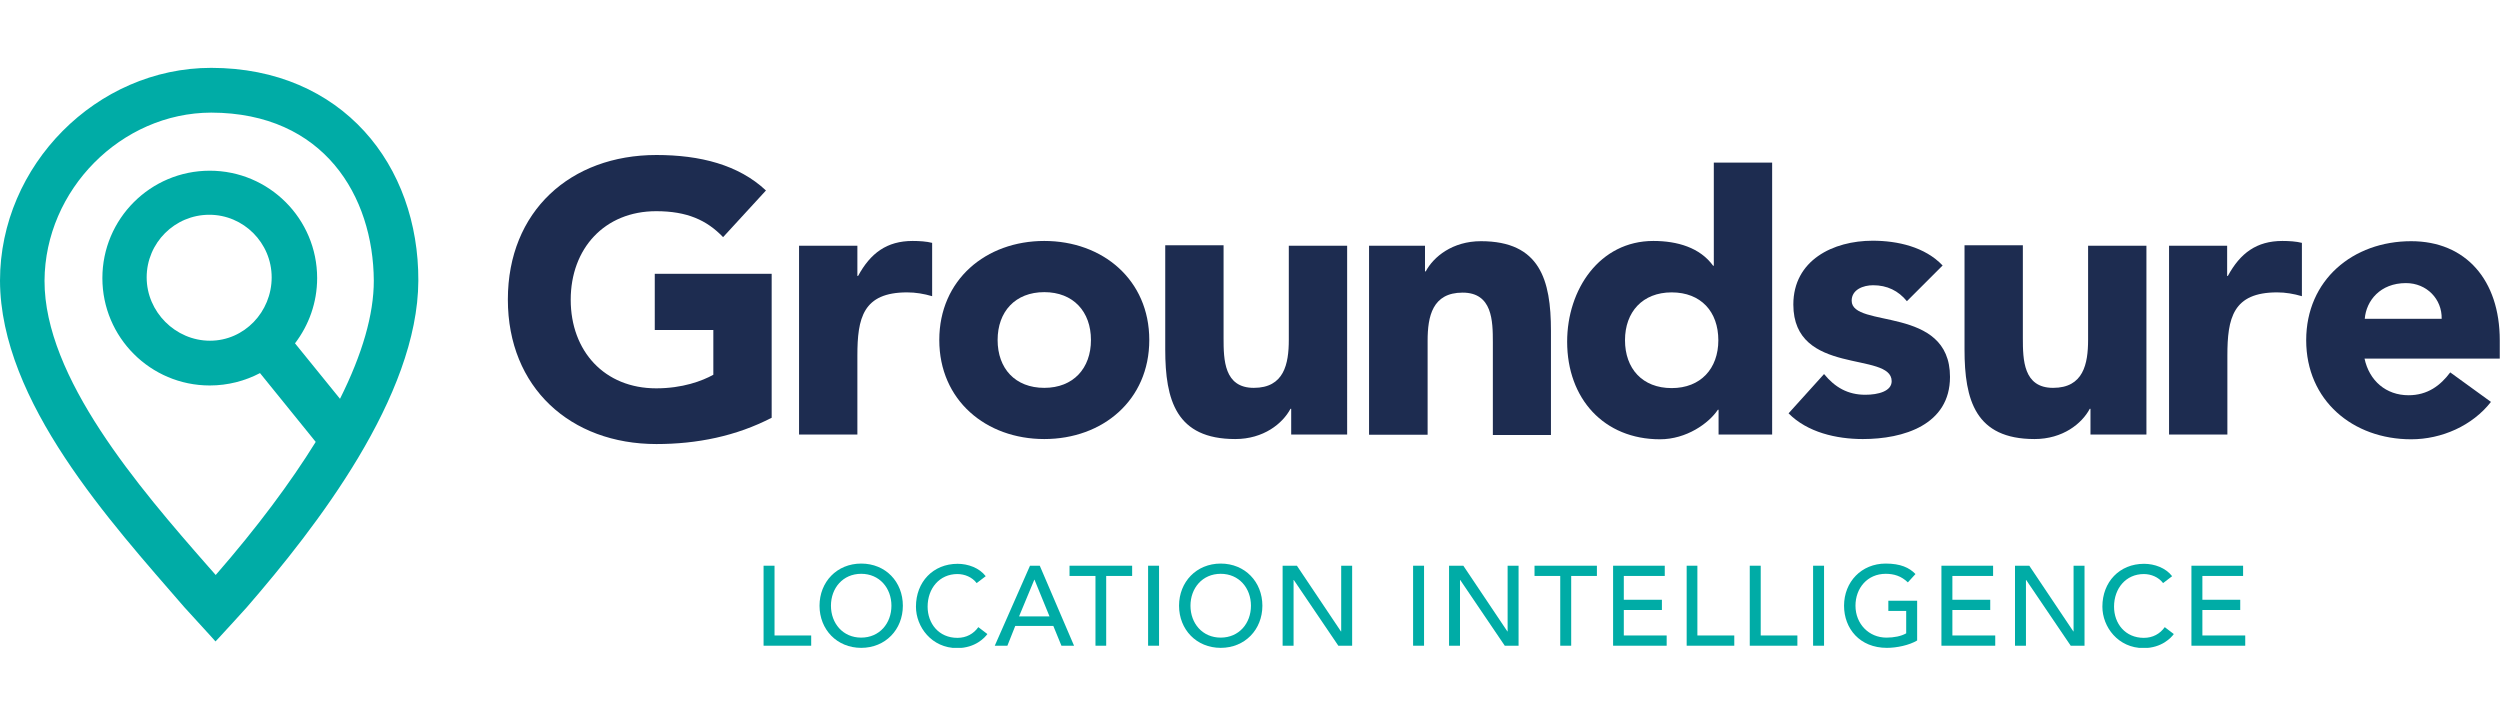<?xml version="1.0" encoding="utf-8"?>
<!-- Generator: Adobe Illustrator 26.3.1, SVG Export Plug-In . SVG Version: 6.00 Build 0)  -->
<svg version="1.1" id="Layer_1" xmlns="http://www.w3.org/2000/svg" xmlns:xlink="http://www.w3.org/1999/xlink" x="0px" y="0px"
	 width="1050px" height="300px" viewBox="0 0 1050 300" style="enable-background:new 0 0 1050 300;" xml:space="preserve">
<style type="text/css">
	.st0{clip-path:url(#SVGID_00000079445588926960355160000015676401807760244668_);fill:#00ACA6;}
	.st1{clip-path:url(#SVGID_00000079445588926960355160000015676401807760244668_);fill:#1D2C50;}
</style>
<g>
	<defs>
		<rect id="SVGID_1_" y="28.5" width="1050" height="243.6"/>
	</defs>
	<clipPath id="SVGID_00000165205962497597474430000005837776929307633540_">
		<use xlink:href="#SVGID_1_"  style="overflow:visible;"/>
	</clipPath>
	<path style="clip-path:url(#SVGID_00000165205962497597474430000005837776929307633540_);fill:#00ACA6;" d="M153,55.1
		c-14.9-16.3-36.8-26.6-64.3-26.6C40.6,28.5,0,69.4,0,117.9c0.2,50.9,46.6,101.5,77.4,137.1c0.2,0.2,11.5,12.6,11.5,12.6l1.6,1.8
		l1.7-1.8c0,0,11.4-12.4,11.5-12.6c29.1-33.6,71.8-88.5,72-137.1C175.8,93.8,167.9,71.4,153,55.1 M88.7,47.3
		c47.4,0.1,68.1,35.1,68.3,70.6c0,14.2-4.8,30.8-14.2,49.6l-18.9-23.3c5.8-7.6,9.3-17.1,9.3-27.4c0-24.9-20.2-45.1-45.1-45.1
		c-24.9,0-45.1,20.2-45.1,45.1c0,24.9,20.2,45.1,45.1,45.1c7.6,0,14.8-1.9,21.1-5.2l23.4,28.9c-10.6,17.1-24.5,35.8-42,55.9l-3-3.4
		c-29.4-33.5-69-79.6-68.9-120.2C18.9,79.7,50.9,47.4,88.7,47.3 M114.1,116.5c0,14.5-11.5,26.6-25.9,26.6
		c-14.5,0-26.6-12.1-26.6-26.6c0-14.5,11.8-26.3,26.3-26.3C102.3,90.2,114.1,102,114.1,116.5"/>
	<path style="clip-path:url(#SVGID_00000165205962497597474430000005837776929307633540_);fill:#1D2C50;" d="M324.2,175.4
		c-15,7.8-31.5,11.1-48.5,11.1c-36.1,0-62.4-23.7-62.4-60.7c0-37.1,26.3-60.7,62.4-60.7c18.3,0,34.5,4.1,46,14.9l-18,19.6
		c-6.9-7.2-15.2-10.9-28.1-10.9c-21.7,0-35.9,15.7-35.9,37.2c0,21.6,14.2,37.2,35.9,37.2c11.1,0,19.3-3.1,24-5.7v-18.8h-24.6V115
		h49.1V175.4z"/>
	<path style="clip-path:url(#SVGID_00000165205962497597474430000005837776929307633540_);fill:#1D2C50;" d="M335.6,103.2h24.5v12.7
		h0.3c5.2-9.6,12.1-14.7,22.9-14.7c2.8,0,5.9,0.2,8.2,0.8v22.4c-3.4-1-6.9-1.6-10.5-1.6c-18.6,0-20.9,10.8-20.9,26.6v33.1h-24.5
		V103.2z"/>
	<path style="clip-path:url(#SVGID_00000165205962497597474430000005837776929307633540_);fill:#1D2C50;" d="M438.6,101.2
		c24.5,0,44.1,16.3,44.1,41.6s-19.6,41.6-44.1,41.6c-24.5,0-44.1-16.3-44.1-41.6S414.1,101.2,438.6,101.2 M438.6,162.9
		c12.2,0,19.6-8.2,19.6-20.1c0-11.9-7.4-20.1-19.6-20.1c-12.2,0-19.6,8.2-19.6,20.1C419,154.8,426.4,162.9,438.6,162.9"/>
	<path style="clip-path:url(#SVGID_00000165205962497597474430000005837776929307633540_);fill:#1D2C50;" d="M565.8,182.5h-23.5
		v-10.8H542c-3.3,6.2-11.3,12.7-23.2,12.7c-24.8,0-29.4-16.3-29.4-37.6v-43.8h24.5V142c0,9.1,0.2,20.9,12.7,20.9
		c12.7,0,14.7-10,14.7-20.2v-39.5h24.5V182.5z"/>
	<path style="clip-path:url(#SVGID_00000165205962497597474430000005837776929307633540_);fill:#1D2C50;" d="M575,103.2h23.5v10.8
		h0.3c3.3-6.2,11.3-12.7,23.2-12.7c24.8,0,29.4,16.3,29.4,37.6v43.8H627v-38.9c0-9.1-0.2-20.9-12.7-20.9c-12.7,0-14.7,10-14.7,20.2
		v39.5H575V103.2z"/>
	<path style="clip-path:url(#SVGID_00000165205962497597474430000005837776929307633540_);fill:#1D2C50;" d="M744.3,182.5h-22.5
		v-10.4h-0.3c-3.8,5.7-13.2,12.4-24.3,12.4c-23.5,0-39-17-39-41c0-22,13.7-42.3,36.2-42.3c10.1,0,19.6,2.8,25.1,10.4h0.3V68.3h24.5
		V182.5z M702.1,122.8c-12.2,0-19.6,8.2-19.6,20.1c0,11.9,7.3,20.1,19.6,20.1c12.2,0,19.6-8.2,19.6-20.1
		C721.7,130.9,714.4,122.8,702.1,122.8"/>
	<path style="clip-path:url(#SVGID_00000165205962497597474430000005837776929307633540_);fill:#1D2C50;" d="M800.9,126.5
		c-3.6-4.4-8.3-6.7-14.2-6.7c-4.1,0-9,1.8-9,6.5c0,11.8,41.3,1.8,41.3,32c0,20.2-19.6,26.1-36.6,26.1c-11.1,0-23.3-2.8-31.2-10.8
		l14.9-16.5c4.6,5.6,10,8.7,17.3,8.7c5.5,0,11.1-1.5,11.1-5.7c0-12.7-41.3-2-41.3-32.2c0-18.6,16.7-26.8,33.3-26.8
		c10.5,0,22,2.6,29.4,10.4L800.9,126.5z"/>
	<path style="clip-path:url(#SVGID_00000165205962497597474430000005837776929307633540_);fill:#1D2C50;" d="M901.5,182.5h-23.5
		v-10.8h-0.3c-3.3,6.2-11.3,12.7-23.2,12.7c-24.8,0-29.4-16.3-29.4-37.6v-43.8h24.5V142c0,9.1,0.2,20.9,12.7,20.9
		c12.7,0,14.7-10,14.7-20.2v-39.5h24.5V182.5z"/>
	<path style="clip-path:url(#SVGID_00000165205962497597474430000005837776929307633540_);fill:#1D2C50;" d="M910.9,103.2h24.5v12.7
		h0.3c5.2-9.6,12.1-14.7,22.9-14.7c2.8,0,5.9,0.2,8.2,0.8v22.4c-3.4-1-6.9-1.6-10.4-1.6c-18.6,0-20.9,10.8-20.9,26.6v33.1h-24.5
		V103.2z"/>
	<path style="clip-path:url(#SVGID_00000165205962497597474430000005837776929307633540_);fill:#1D2C50;" d="M1046.2,168.8
		c-7.8,10-20.7,15.7-33.5,15.7c-24.5,0-44.1-16.3-44.1-41.6c0-25.3,19.6-41.6,44.1-41.6c22.9,0,37.2,16.3,37.2,41.6v7.7h-56.8
		c2,9.3,9,15.4,18.5,15.4c8,0,13.4-4.1,17.5-9.6L1046.2,168.8z M1025.5,133.9c0.2-8.2-6.2-15-15-15c-10.8,0-16.7,7.4-17.3,15H1025.5
		z"/>
	<polygon style="clip-path:url(#SVGID_00000165205962497597474430000005837776929307633540_);fill:#00ACA6;" points="320.7,237.6 
		325.3,237.6 325.3,266.9 340.7,266.9 340.7,271.2 320.7,271.2 	"/>
	<path style="clip-path:url(#SVGID_00000165205962497597474430000005837776929307633540_);fill:#00ACA6;" d="M344.2,254.4
		c0-10,7.3-17.7,17.5-17.7c10.3,0,17.5,7.7,17.5,17.7c0,10-7.3,17.7-17.5,17.7C351.5,272.1,344.2,264.4,344.2,254.4 M374.4,254.4
		c0-7.4-5-13.4-12.7-13.4c-7.7,0-12.7,6-12.7,13.4c0,7.4,5,13.4,12.7,13.4C369.4,267.8,374.4,261.8,374.4,254.4"/>
	<path style="clip-path:url(#SVGID_00000165205962497597474430000005837776929307633540_);fill:#00ACA6;" d="M410.2,244.9
		c-1.9-2.5-5-3.8-8.1-3.8c-7.5,0-12.5,6-12.5,13.7c0,7.1,4.7,13.1,12.5,13.1c3.8,0,6.8-1.7,8.8-4.5l3.8,2.9c-1,1.4-5,5.9-12.7,5.9
		c-10.7,0-17.3-8.9-17.3-17.4c0-10.4,7.2-18,17.5-18c4.4,0,9.1,1.7,11.8,5.2L410.2,244.9z"/>
	<path style="clip-path:url(#SVGID_00000165205962497597474430000005837776929307633540_);fill:#00ACA6;" d="M432.6,237.6h4.1
		l14.4,33.6h-5.3l-3.4-8.3h-16l-3.3,8.3h-5.3L432.6,237.6z M440.8,258.9l-6.3-15.4h-0.1l-6.4,15.4H440.8z"/>
	<polygon style="clip-path:url(#SVGID_00000165205962497597474430000005837776929307633540_);fill:#00ACA6;" points="460.1,241.9 
		449.2,241.9 449.2,237.6 475.5,237.6 475.5,241.9 464.6,241.9 464.6,271.2 460.1,271.2 	"/>
	
		<rect x="482.2" y="237.6" style="clip-path:url(#SVGID_00000165205962497597474430000005837776929307633540_);fill:#00ACA6;" width="4.6" height="33.6"/>
	<path style="clip-path:url(#SVGID_00000165205962497597474430000005837776929307633540_);fill:#00ACA6;" d="M495.2,254.4
		c0-10,7.3-17.7,17.5-17.7s17.5,7.7,17.5,17.7c0,10-7.3,17.7-17.5,17.7S495.2,264.4,495.2,254.4 M525.4,254.4
		c0-7.4-5-13.4-12.7-13.4c-7.7,0-12.7,6-12.7,13.4c0,7.4,5,13.4,12.7,13.4C520.4,267.8,525.4,261.8,525.4,254.4"/>
	<polygon style="clip-path:url(#SVGID_00000165205962497597474430000005837776929307633540_);fill:#00ACA6;" points="538.7,237.6 
		544.7,237.6 563.2,265.2 563.3,265.2 563.3,237.6 567.9,237.6 567.9,271.2 562.1,271.2 543.4,243.6 543.3,243.6 543.3,271.2 
		538.7,271.2 	"/>
	
		<rect x="593.5" y="237.6" style="clip-path:url(#SVGID_00000165205962497597474430000005837776929307633540_);fill:#00ACA6;" width="4.6" height="33.6"/>
	<polygon style="clip-path:url(#SVGID_00000165205962497597474430000005837776929307633540_);fill:#00ACA6;" points="608.6,237.6 
		614.6,237.6 633.1,265.2 633.2,265.2 633.2,237.6 637.8,237.6 637.8,271.2 632,271.2 613.3,243.6 613.2,243.6 613.2,271.2 
		608.6,271.2 	"/>
	<polygon style="clip-path:url(#SVGID_00000165205962497597474430000005837776929307633540_);fill:#00ACA6;" points="655.3,241.9 
		644.5,241.9 644.5,237.6 670.7,237.6 670.7,241.9 659.9,241.9 659.9,271.2 655.3,271.2 	"/>
	<polygon style="clip-path:url(#SVGID_00000165205962497597474430000005837776929307633540_);fill:#00ACA6;" points="677.5,237.6 
		699.2,237.6 699.2,241.9 682,241.9 682,251.9 698,251.9 698,256.2 682,256.2 682,266.9 700,266.9 700,271.2 677.5,271.2 	"/>
	<polygon style="clip-path:url(#SVGID_00000165205962497597474430000005837776929307633540_);fill:#00ACA6;" points="708.4,237.6 
		712.9,237.6 712.9,266.9 728.4,266.9 728.4,271.2 708.4,271.2 	"/>
	<polygon style="clip-path:url(#SVGID_00000165205962497597474430000005837776929307633540_);fill:#00ACA6;" points="734.9,237.6 
		739.5,237.6 739.5,266.9 754.9,266.9 754.9,271.2 734.9,271.2 	"/>
	
		<rect x="761.5" y="237.6" style="clip-path:url(#SVGID_00000165205962497597474430000005837776929307633540_);fill:#00ACA6;" width="4.6" height="33.6"/>
	<path style="clip-path:url(#SVGID_00000165205962497597474430000005837776929307633540_);fill:#00ACA6;" d="M805.2,252.4V269
		c-3.3,2-8.6,3.1-12.7,3.1c-11.4,0-18-8.1-18-17.7c0-10,7.3-17.7,17.5-17.7c6.2,0,9.9,1.7,12.5,4.4l-3.2,3.5
		c-2.8-2.7-5.9-3.6-9.3-3.6c-7.7,0-12.7,6-12.7,13.4c0,7.6,5.6,13.4,13,13.4c3.2,0,6.2-0.6,8.3-1.8v-9.4h-7.5v-4.3H805.2z"/>
	<polygon style="clip-path:url(#SVGID_00000165205962497597474430000005837776929307633540_);fill:#00ACA6;" points="815.4,237.6 
		837.1,237.6 837.1,241.9 820,241.9 820,251.9 835.9,251.9 835.9,256.2 820,256.2 820,266.9 838,266.9 838,271.2 815.4,271.2 	"/>
	<polygon style="clip-path:url(#SVGID_00000165205962497597474430000005837776929307633540_);fill:#00ACA6;" points="846.3,237.6 
		852.3,237.6 870.8,265.2 870.9,265.2 870.9,237.6 875.5,237.6 875.5,271.2 869.7,271.2 851,243.6 850.9,243.6 850.9,271.2 
		846.3,271.2 	"/>
	<path style="clip-path:url(#SVGID_00000165205962497597474430000005837776929307633540_);fill:#00ACA6;" d="M908.5,244.9
		c-1.9-2.5-5-3.8-8.1-3.8c-7.5,0-12.5,6-12.5,13.7c0,7.1,4.7,13.1,12.5,13.1c3.8,0,6.8-1.7,8.8-4.5l3.8,2.9c-1,1.4-5,5.9-12.7,5.9
		c-10.7,0-17.3-8.9-17.3-17.4c0-10.4,7.2-18,17.5-18c4.4,0,9.1,1.7,11.8,5.2L908.5,244.9z"/>
	<polygon style="clip-path:url(#SVGID_00000165205962497597474430000005837776929307633540_);fill:#00ACA6;" points="920.4,237.6 
		942.1,237.6 942.1,241.9 925,241.9 925,251.9 940.9,251.9 940.9,256.2 925,256.2 925,266.9 943,266.9 943,271.2 920.4,271.2 	"/>
</g>
</svg>
